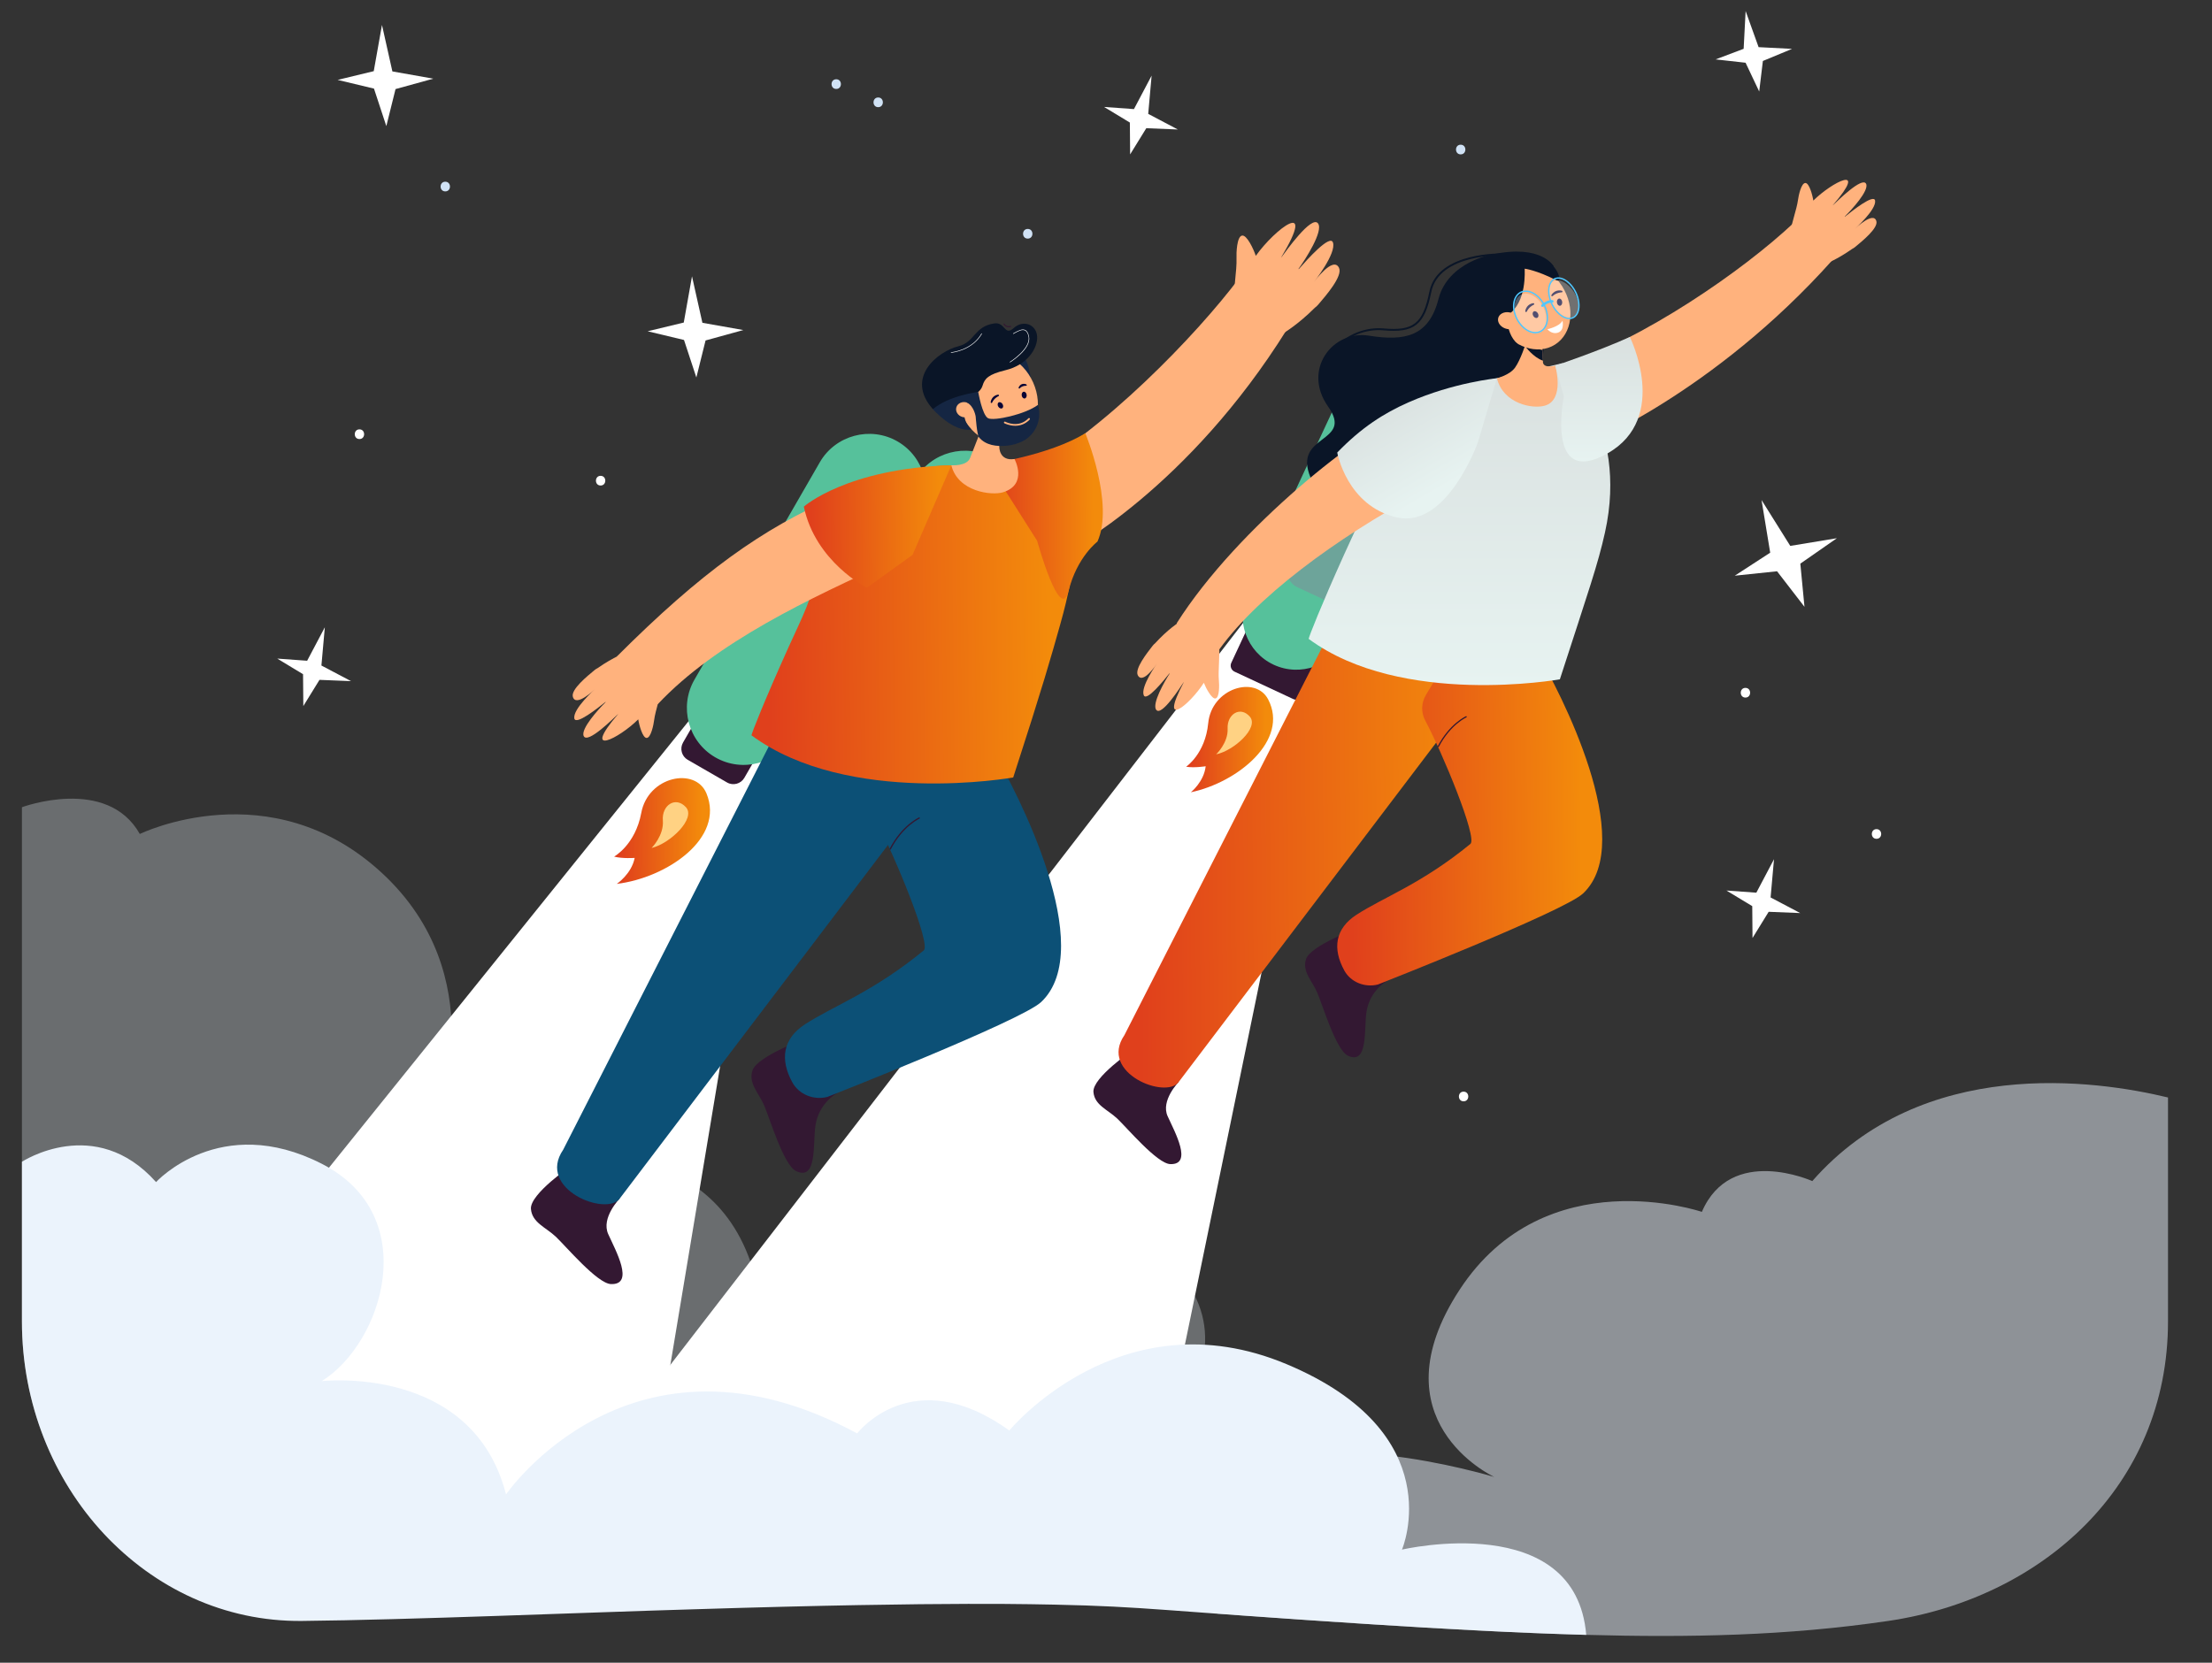 <svg xmlns="http://www.w3.org/2000/svg" width="266" height="200" viewBox="0 0 266 200" fill="none"><rect x="0" y="0" width="266" height="200" fill="#333333" stroke="none"/><g clip-path="url(#clip0_2267_4658)"><path opacity="0.3" d="M131.674 181.153C131.674 181.153 47.111 184.771 13.468 185.492C12.609 184.639 11.791 183.739 11.018 182.796C5.801 176.423 2.637 168.055 2.637 158.932V97.096C2.637 97.096 12.855 93.292 16.814 100.314C16.814 100.314 32.532 92.617 45.929 105.006C59.325 117.395 52.683 134.127 52.683 134.127C52.683 134.127 60.621 131.544 67.483 139.354C67.483 139.354 87.268 135.9 91.172 155.156C91.172 155.156 99.517 147.628 105.913 154.149C105.913 154.149 125.343 138.624 140.028 151.355C154.713 164.085 131.674 181.153 131.674 181.153Z" fill="#EBF3FC"></path><path opacity="0.5" d="M260.709 132.01V158.932C260.709 178.839 245.473 192.264 227.064 194.973C214.885 196.768 203.12 196.982 190.75 196.648C177.167 196.28 160.495 195.116 146.4 194.102C146.753 189.874 147.766 183.968 150.544 179.057C155.434 170.407 179.232 177.517 179.697 177.657C179.346 177.492 165.31 170.786 175.509 155.156C185.837 139.328 204.654 145.77 204.654 145.77C208.149 137.641 217.933 142.065 217.933 142.065C231.194 126.945 252 129.906 260.709 132.01Z" fill="#EBF3FC"></path><path d="M160.278 75.329L160.098 76.202V76.203L159.662 78.323V78.325L159.417 79.516L159.234 80.402V80.403L159.044 81.322C159.044 81.322 159.045 81.322 159.044 81.323L151.696 117.02V117.021L137.829 184.377C135.301 184.242 132.575 184.144 129.688 184.082H129.687C127.698 184.04 125.632 184.011 123.504 183.997C123.502 183.997 123.502 183.997 123.502 183.997C112.181 183.922 99.083 184.239 86.178 184.645C85.495 184.664 84.814 184.686 84.133 184.708C81.641 184.788 79.162 184.871 76.707 184.955C72.449 185.099 68.268 185.246 64.24 185.382L80.045 164.903L107.274 129.62L124.601 107.168L141.422 85.371L146.63 78.624L149.476 74.935L150.359 73.792L151.567 72.226L154.98 67.804L155.814 68.989L157.441 71.299L158.792 73.218L160.278 75.329Z" fill="url(#paint0_linear_2267_4658)"></path><path d="M155.532 84.092L148.455 80.789C148.055 80.603 147.881 80.123 148.067 79.724L160.152 53.829C160.338 53.429 160.818 53.255 161.217 53.441L168.295 56.744C168.695 56.931 168.869 57.41 168.683 57.809L156.598 83.704C156.411 84.104 155.931 84.278 155.532 84.092Z" fill="#331832"></path><path d="M153.156 79.952C149.923 78.443 148.512 74.563 150.022 71.331L162.125 45.397C163.634 42.164 167.514 40.754 170.747 42.263C173.98 43.772 175.391 47.652 173.881 50.884L161.778 76.818C160.269 80.05 156.389 81.461 153.156 79.952Z" fill="#56C19B"></path><path d="M166.56 85.069L159.482 81.766C159.082 81.579 158.908 81.099 159.094 80.7L171.179 54.806C171.366 54.406 171.846 54.231 172.245 54.418L179.322 57.721C179.722 57.907 179.896 58.387 179.71 58.786L167.625 84.681C167.439 85.081 166.959 85.255 166.56 85.069Z" fill="#331832"></path><path d="M164.183 80.928C160.95 79.419 159.54 75.54 161.049 72.307L173.153 46.374C174.662 43.141 178.541 41.731 181.774 43.24C185.007 44.749 186.418 48.628 184.909 51.861L172.804 77.793C171.296 81.026 167.416 82.437 164.183 80.928Z" fill="#6DA49A"></path><path d="M169.13 76.755L156.007 70.631C154.948 70.137 154.485 68.865 154.979 67.805L165.474 45.319C165.969 44.26 167.241 43.797 168.301 44.291L181.424 50.415C182.483 50.909 182.946 52.182 182.452 53.242L171.957 75.727C171.462 76.788 170.191 77.25 169.13 76.755Z" fill="#6DA49A"></path><path d="M179.515 30.587C179.515 30.587 174.135 31.459 172.978 35.975C171.821 40.491 168.91 41.066 164.6 40.372C160.291 39.677 156.55 44.438 159.709 48.904C162.869 53.371 155.375 52.158 157.6 57.446C159.825 62.733 184.656 50.225 184.656 50.225L186.824 32.014C186.825 32.014 185.405 29.357 179.515 30.587Z" fill="#0A1527"></path><path d="M166.827 117.972C166.827 117.972 164.742 119.081 164.329 121.68C164.003 123.733 164.569 128.168 162.082 126.978C160.655 126.295 159.039 120.867 158.409 119.41C157.779 117.952 156.557 116.856 157.057 115.355C157.607 113.703 163.397 111.595 163.397 111.595C163.397 111.595 163.125 113.573 163.642 114.691C164.39 116.302 166.827 117.972 166.827 117.972Z" fill="#331832"></path><path d="M141.749 130.135C141.749 130.135 139.553 132.365 140.41 134.259C141.267 136.152 143.477 140.126 140.722 140.023C139.141 139.964 135.5 135.626 134.343 134.539C133.185 133.452 131.628 132.933 131.49 131.357C131.337 129.623 136.235 126.301 136.235 126.301C136.235 126.301 136.749 127.756 137.67 128.575C138.995 129.758 141.749 130.135 141.749 130.135Z" fill="#331832"></path><path d="M222.735 29.936C220.851 31.264 219.378 31.805 219.378 31.805C219.378 31.805 215.153 28.807 215.204 28.329C215.32 27.227 216.077 25.139 216.216 24.041C216.277 23.565 216.598 21.986 217.116 22.011C217.566 22.033 217.957 23.442 218.057 24.128C220.317 21.887 224.757 19.635 220.41 24.678C220.414 24.681 220.417 24.684 220.42 24.686C220.913 24.217 223.946 21.202 224.402 22.107C224.804 22.906 222.638 25.262 221.837 26.042C221.845 26.05 221.853 26.058 221.859 26.067C222.751 25.346 225.359 23.278 225.487 24.136C225.647 25.214 223.085 27.499 223.085 27.499C223.085 27.499 225.293 25.367 225.639 26.599C225.876 27.44 223.935 29.005 223.095 29.701C222.973 29.804 222.853 29.88 222.735 29.936Z" fill="#FFB27D"></path><path d="M180.691 78.792L141.749 130.136C140.226 132.277 132.101 129.062 135.211 124.516L160.278 75.331C160.628 74.751 167.27 78.505 167.942 78.433C171.58 78.045 180.691 78.792 180.691 78.792Z" fill="url(#paint1_linear_2267_4658)"></path><path d="M181.948 78.977C183.073 79.092 184.3 77.653 184.856 78.577C187.535 83.027 196.979 101.253 190.366 107.471C188.066 109.633 165.698 118.419 165.698 118.419C164.101 118.822 162.42 118.124 161.663 116.746C160.218 114.117 160.534 111.708 163.129 110.026C166.383 107.916 170.984 106.302 176.825 101.504C177.694 100.79 173.474 90.58 171.393 86.675C170.873 85.7 170.902 84.549 171.468 83.597L173.338 80.457C174.026 79.302 173.566 78.331 174.969 78.475L181.948 78.977Z" fill="url(#paint2_linear_2267_4658)"></path><path d="M172.996 89.881L172.865 89.813C174.323 86.999 176.31 86.137 176.33 86.129L176.387 86.266C176.367 86.273 174.427 87.118 172.996 89.881Z" fill="#331832"></path><path d="M215.677 26.828C209.615 32.529 197.639 40.849 187.696 44.105C186.593 44.466 185.126 46.669 185.849 48.501C186.528 50.221 188.82 54.011 189.443 53.914C190.502 53.747 206.068 47.276 220.382 31.256C220.382 31.256 219.616 31.093 218.189 29.074C217.594 28.233 215.677 26.828 215.677 26.828Z" fill="#FFB27D"></path><path d="M187.894 43.682C187.894 43.682 184.416 44.528 180.007 45.498C172.941 47.053 165.856 50.15 164.884 57.65C164.451 60.993 163.284 63.042 161.656 66.654C158.799 72.993 157.406 76.565 157.371 76.847C168.562 85.115 187.579 81.711 187.579 81.711C191.063 70.961 192.141 67.934 193.004 64.048C195.923 50.895 187.894 43.682 187.894 43.682Z" fill="url(#paint3_linear_2267_4658)"></path><path d="M185.776 48.794C184.283 49.224 180.769 48.564 180.008 45.498C180.013 45.498 181.555 45.109 182.187 44.221C182.864 43.267 183.456 41.377 183.456 41.377L183.467 40.817L185.177 35.737L185.42 40.799L185.481 42.035L185.484 42.098L185.546 43.386L185.548 43.41C185.548 43.41 185.336 44.372 187.028 43.985C187.028 43.984 188.207 48.093 185.776 48.794Z" fill="#FFB27D"></path><path d="M185.546 43.385C184.356 42.972 183.447 41.693 183.447 41.693L183.617 41.697L185.485 42.097L185.546 43.385Z" fill="#0A1527"></path><path d="M138.903 77.379C140.436 75.696 141.746 74.867 141.746 74.867C141.746 74.867 146.534 76.954 146.592 77.432C146.728 78.536 146.463 80.739 146.575 81.843C146.625 82.322 146.669 83.936 146.159 84.016C145.716 84.085 145.018 82.782 144.765 82.129C143.073 84.784 139.262 87.89 142.352 82.064C142.348 82.062 142.344 82.061 142.341 82.059C141.967 82.618 139.697 86.188 139.05 85.393C138.477 84.69 140.052 81.941 140.656 81.015C140.647 81.008 140.638 81.001 140.629 80.995C139.923 81.883 137.854 84.438 137.536 83.622C137.137 82.597 139.113 79.838 139.113 79.838C139.113 79.838 137.446 82.376 136.831 81.236C136.412 80.459 137.946 78.532 138.605 77.68C138.701 77.558 138.8 77.46 138.903 77.379Z" fill="#FFB27D"></path><path d="M146.2 78.722C150.81 71.905 160.809 64.677 170.684 59.342C172.791 58.203 169.795 49.436 169.209 49.652C163.978 51.578 148.892 63.321 141.508 74.955C141.508 74.955 141.639 75.645 143.362 77.494C144.338 78.54 146.2 78.722 146.2 78.722Z" fill="#FFB27D"></path><path d="M178.512 38.481C178.512 38.481 179.081 39.041 179.543 40.626C180.22 42.945 183.009 42.351 183.239 41.426C183.267 41.312 181.07 38.018 181.07 38.018L180.075 38.043L178.512 38.481Z" fill="#0A1527"></path><path d="M186.999 41.446C189.087 40.124 189.467 36.98 187.848 34.423C186.229 31.866 183.224 30.866 181.136 32.188C179.048 33.51 178.668 36.654 180.287 39.211C181.906 41.767 184.911 42.768 186.999 41.446Z" fill="#FFB27D"></path><path d="M183.348 32.318C183.332 32.526 183.66 36.346 181.321 37.896C176.899 40.823 176.52 34.194 179.748 32.034C186.077 27.798 188.465 34.374 187.173 33.717C184.734 32.475 183.348 32.318 183.348 32.318Z" fill="#0A1527"></path><path d="M181.335 36.829C181.335 36.829 180.706 39.873 182.56 41.427C182.56 41.427 180.784 40.941 180.492 40.528C180.201 40.114 179.514 38.394 179.514 38.394L181.335 36.829Z" fill="#0A1527"></path><path d="M181.229 39.57C181.914 39.71 182.542 39.376 182.63 38.826C182.719 38.276 182.236 37.718 181.551 37.579C180.866 37.44 180.238 37.773 180.149 38.323C180.06 38.873 180.544 39.431 181.229 39.57Z" fill="#FFB27D"></path><path d="M184.473 36.635C184.494 36.612 184.505 36.58 184.498 36.548C184.488 36.493 184.436 36.457 184.381 36.467C184.348 36.472 183.581 36.539 183.418 37.412C183.408 37.467 183.442 37.52 183.497 37.531C183.551 37.542 183.594 37.503 183.617 37.452C183.848 36.94 184.39 36.672 184.416 36.668C184.439 36.662 184.459 36.651 184.473 36.635Z" fill="#080435"></path><path d="M184.38 38.002C184.501 38.21 184.723 38.308 184.875 38.219C185.027 38.13 185.053 37.89 184.931 37.682C184.809 37.474 184.588 37.376 184.436 37.465C184.283 37.553 184.258 37.794 184.38 38.002Z" fill="#080435"></path><path d="M187.835 35.16C187.864 35.147 187.886 35.121 187.892 35.09C187.904 35.035 187.869 34.981 187.815 34.97C187.783 34.964 187.05 34.733 186.564 35.48C186.533 35.527 186.544 35.589 186.592 35.62C186.638 35.651 186.692 35.631 186.733 35.593C187.142 35.206 187.744 35.162 187.771 35.167C187.794 35.172 187.816 35.169 187.835 35.16Z" fill="#080435"></path><path d="M187.226 36.39C187.258 36.629 187.426 36.803 187.601 36.779C187.775 36.755 187.89 36.541 187.859 36.302C187.827 36.063 187.659 35.889 187.484 35.913C187.309 35.938 187.193 36.151 187.226 36.39Z" fill="#080435"></path><path opacity="0.3" d="M182.216 37.767C182.56 39.086 183.65 40.125 184.653 40.089C185.656 40.052 186.19 38.955 185.847 37.637C185.502 36.319 184.412 35.28 183.409 35.316C182.406 35.352 181.872 36.449 182.216 37.767Z" fill="white"></path><path opacity="0.3" d="M189.362 38.098C190.065 37.661 190.046 36.358 189.319 35.188C188.591 34.018 187.432 33.424 186.728 33.861C186.025 34.298 186.045 35.601 186.772 36.771C187.499 37.941 188.659 38.535 189.362 38.098Z" fill="white"></path><path d="M186.165 38.115C186.157 37.889 186.122 37.654 186.062 37.413C185.998 37.165 185.909 36.926 185.798 36.7C185.753 36.604 185.702 36.512 185.647 36.421C185.512 36.193 185.356 35.984 185.181 35.799L185.179 35.798V35.797C185.175 35.792 185.168 35.785 185.163 35.779C184.732 35.322 184.207 35.018 183.688 34.953H183.687C183.595 34.941 183.503 34.938 183.412 34.941C182.968 34.96 182.591 35.159 182.324 35.519C181.986 35.971 181.864 36.616 181.98 37.319V37.32C181.997 37.423 182.019 37.522 182.044 37.624C182.059 37.683 182.077 37.742 182.095 37.801C182.095 37.803 182.097 37.804 182.097 37.805C182.149 37.978 182.216 38.145 182.293 38.307C182.355 38.44 182.426 38.569 182.503 38.691C182.54 38.751 182.58 38.809 182.62 38.863C182.62 38.863 182.62 38.864 182.621 38.864C182.94 39.317 183.346 39.678 183.778 39.889C183.869 39.933 183.961 39.971 184.054 40.002C184.265 40.073 184.481 40.107 184.694 40.097C184.899 40.089 185.088 40.041 185.258 39.957C185.299 39.938 185.337 39.916 185.375 39.894C185.381 39.89 185.388 39.887 185.394 39.881C185.539 39.788 185.67 39.667 185.781 39.52C186.058 39.154 186.189 38.662 186.165 38.115ZM185.902 38.908C185.899 38.912 185.898 38.915 185.898 38.917C185.84 39.105 185.757 39.275 185.65 39.419C185.567 39.531 185.474 39.624 185.368 39.698C185.351 39.712 185.335 39.722 185.318 39.733C185.133 39.851 184.923 39.918 184.69 39.927C184.469 39.937 184.246 39.897 184.026 39.812C183.961 39.788 183.897 39.76 183.834 39.728C183.373 39.5 182.948 39.092 182.632 38.577C182.631 38.577 182.631 38.576 182.631 38.576V38.575L182.63 38.574C182.577 38.484 182.524 38.391 182.477 38.296C182.432 38.206 182.389 38.113 182.352 38.018C182.351 38.017 182.351 38.015 182.35 38.014V38.013C182.294 37.872 182.247 37.731 182.208 37.581C182.174 37.444 182.147 37.306 182.133 37.172C182.121 37.097 182.115 37.022 182.113 36.947C182.113 36.943 182.113 36.939 182.114 36.934C182.113 36.925 182.113 36.917 182.112 36.909V36.902C182.106 36.758 182.112 36.622 182.129 36.49C182.171 36.153 182.283 35.853 182.459 35.617C182.586 35.446 182.742 35.316 182.922 35.23C183.072 35.157 183.237 35.117 183.418 35.108C183.487 35.105 183.555 35.105 183.624 35.114H183.625C184.147 35.164 184.677 35.479 185.103 35.957C185.135 35.991 185.164 36.027 185.193 36.063V36.064L185.194 36.066C185.31 36.208 185.417 36.359 185.513 36.523V36.524C185.567 36.615 185.618 36.708 185.664 36.806V36.807C185.76 37.012 185.839 37.228 185.898 37.454C185.956 37.68 185.989 37.906 185.996 38.121C186.008 38.404 185.974 38.67 185.902 38.908Z" fill="#4FC7FF"></path><path d="M186.637 36.408C186.624 36.407 186.602 36.406 186.571 36.408C186.578 36.423 186.587 36.438 186.593 36.452C186.594 36.454 186.596 36.457 186.597 36.459C186.609 36.483 186.62 36.504 186.633 36.529C186.645 36.552 186.657 36.576 186.67 36.599C186.677 36.612 186.685 36.625 186.692 36.638C186.712 36.671 186.73 36.704 186.75 36.736C186.758 36.751 186.767 36.765 186.775 36.778C186.788 36.798 186.799 36.817 186.813 36.835C186.834 36.869 186.856 36.902 186.879 36.933C186.884 36.942 186.891 36.95 186.897 36.959C186.909 36.976 186.92 36.991 186.931 37.006C186.933 37.009 186.935 37.011 186.936 37.013C186.937 37.014 186.937 37.015 186.939 37.016C186.95 37.032 186.959 37.046 186.971 37.059C186.99 37.083 187.009 37.108 187.027 37.131C187.047 37.158 187.068 37.185 187.09 37.21C187.094 37.216 187.1 37.221 187.104 37.227C187.108 37.231 187.114 37.238 187.118 37.242C187.119 37.244 187.122 37.248 187.124 37.25C187.126 37.252 187.128 37.254 187.129 37.256C187.154 37.288 187.18 37.316 187.207 37.346C186.987 37.078 186.788 36.758 186.637 36.408ZM186.637 36.408C186.624 36.407 186.602 36.406 186.571 36.408C186.578 36.423 186.587 36.438 186.593 36.452C186.594 36.454 186.596 36.457 186.597 36.459C186.609 36.483 186.62 36.504 186.633 36.529C186.645 36.552 186.657 36.576 186.67 36.599C186.677 36.612 186.685 36.625 186.692 36.638C186.712 36.671 186.73 36.704 186.75 36.736C186.758 36.751 186.767 36.765 186.775 36.778C186.788 36.798 186.799 36.817 186.813 36.835C186.834 36.869 186.856 36.902 186.879 36.933C186.884 36.942 186.891 36.95 186.897 36.959C186.909 36.976 186.92 36.991 186.931 37.006C186.933 37.009 186.935 37.011 186.936 37.013C186.937 37.014 186.937 37.015 186.939 37.016C186.95 37.032 186.959 37.046 186.971 37.059C186.99 37.083 187.009 37.108 187.027 37.131C187.047 37.158 187.068 37.185 187.09 37.21C187.094 37.216 187.1 37.221 187.104 37.227C187.108 37.231 187.114 37.238 187.118 37.242C187.119 37.244 187.122 37.248 187.124 37.25C187.126 37.252 187.128 37.254 187.129 37.256C187.154 37.288 187.18 37.316 187.207 37.346C186.987 37.078 186.788 36.758 186.637 36.408ZM186.637 36.408C186.624 36.407 186.602 36.406 186.571 36.408C186.578 36.423 186.587 36.438 186.593 36.452C186.594 36.454 186.596 36.457 186.597 36.459C186.609 36.483 186.62 36.504 186.633 36.529C186.645 36.552 186.657 36.576 186.67 36.599C186.677 36.612 186.685 36.625 186.692 36.638C186.712 36.671 186.73 36.704 186.75 36.736C186.758 36.751 186.767 36.765 186.775 36.778C186.788 36.798 186.799 36.817 186.813 36.835C186.834 36.869 186.856 36.902 186.879 36.933C186.884 36.942 186.891 36.95 186.897 36.959C186.909 36.976 186.92 36.991 186.931 37.006C186.933 37.009 186.935 37.011 186.936 37.013C186.937 37.014 186.937 37.015 186.939 37.016C186.95 37.032 186.959 37.046 186.971 37.059C186.99 37.083 187.009 37.108 187.027 37.131C187.047 37.158 187.068 37.185 187.09 37.21C187.094 37.216 187.1 37.221 187.104 37.227C187.108 37.231 187.114 37.238 187.118 37.242C187.119 37.244 187.122 37.248 187.124 37.25C187.126 37.252 187.128 37.254 187.129 37.256C187.154 37.288 187.18 37.316 187.207 37.346C186.987 37.078 186.788 36.758 186.637 36.408ZM186.637 36.408C186.624 36.407 186.602 36.406 186.571 36.408C186.578 36.423 186.587 36.438 186.593 36.452C186.594 36.454 186.596 36.457 186.597 36.459C186.609 36.483 186.62 36.504 186.633 36.529C186.645 36.552 186.657 36.576 186.67 36.599C186.677 36.612 186.685 36.625 186.692 36.638C186.712 36.671 186.73 36.704 186.75 36.736C186.758 36.751 186.767 36.765 186.775 36.778C186.788 36.798 186.799 36.817 186.813 36.835C186.834 36.869 186.856 36.902 186.879 36.933C186.884 36.942 186.891 36.95 186.897 36.959C186.909 36.976 186.92 36.991 186.931 37.006C186.933 37.009 186.935 37.011 186.936 37.013C186.937 37.014 186.937 37.015 186.939 37.016C186.95 37.032 186.959 37.046 186.971 37.059C186.99 37.083 187.009 37.108 187.027 37.131C187.047 37.158 187.068 37.185 187.09 37.21C187.094 37.216 187.1 37.221 187.104 37.227C187.108 37.231 187.114 37.238 187.118 37.242C187.119 37.244 187.122 37.248 187.124 37.25C187.126 37.252 187.128 37.254 187.129 37.256C187.154 37.288 187.18 37.316 187.207 37.346C186.987 37.078 186.788 36.758 186.637 36.408ZM186.637 36.408C186.624 36.407 186.602 36.406 186.571 36.408C186.578 36.423 186.587 36.438 186.593 36.452C186.594 36.454 186.596 36.457 186.597 36.459C186.609 36.483 186.62 36.504 186.633 36.529C186.645 36.552 186.657 36.576 186.67 36.599C186.677 36.612 186.685 36.625 186.692 36.638C186.712 36.671 186.73 36.704 186.75 36.736C186.758 36.751 186.767 36.765 186.775 36.778C186.788 36.798 186.799 36.817 186.813 36.835C186.834 36.869 186.856 36.902 186.879 36.933C186.884 36.942 186.891 36.95 186.897 36.959C186.909 36.976 186.92 36.991 186.931 37.006C186.933 37.009 186.935 37.011 186.936 37.013C186.937 37.014 186.937 37.015 186.939 37.016C186.95 37.032 186.959 37.046 186.971 37.059C186.99 37.083 187.009 37.108 187.027 37.131C187.047 37.158 187.068 37.185 187.09 37.21C187.094 37.216 187.1 37.221 187.104 37.227C187.108 37.231 187.114 37.238 187.118 37.242C187.119 37.244 187.122 37.248 187.124 37.25C187.126 37.252 187.128 37.254 187.129 37.256C187.154 37.288 187.18 37.316 187.207 37.346C186.987 37.078 186.788 36.758 186.637 36.408ZM186.637 36.408C186.624 36.407 186.602 36.406 186.571 36.408C186.578 36.423 186.587 36.438 186.593 36.452C186.594 36.454 186.596 36.457 186.597 36.459C186.609 36.483 186.62 36.504 186.633 36.529C186.645 36.552 186.657 36.576 186.67 36.599C186.677 36.612 186.685 36.625 186.692 36.638C186.712 36.671 186.73 36.704 186.75 36.736C186.758 36.751 186.767 36.765 186.775 36.778C186.788 36.798 186.799 36.817 186.813 36.835C186.834 36.869 186.856 36.902 186.879 36.933C186.884 36.942 186.891 36.95 186.897 36.959C186.909 36.976 186.92 36.991 186.931 37.006C186.933 37.009 186.935 37.011 186.936 37.013C186.937 37.014 186.937 37.015 186.939 37.016C186.95 37.032 186.959 37.046 186.971 37.059C186.99 37.083 187.009 37.108 187.027 37.131C187.047 37.158 187.068 37.185 187.09 37.21C187.094 37.216 187.1 37.221 187.104 37.227C187.108 37.231 187.114 37.238 187.118 37.242C187.119 37.244 187.122 37.248 187.124 37.25C187.126 37.252 187.128 37.254 187.129 37.256C187.154 37.288 187.18 37.316 187.207 37.346C186.987 37.078 186.788 36.758 186.637 36.408ZM186.637 36.408C186.624 36.407 186.602 36.406 186.571 36.408C186.578 36.423 186.587 36.438 186.593 36.452C186.594 36.454 186.596 36.457 186.597 36.459C186.609 36.483 186.62 36.504 186.633 36.529C186.645 36.552 186.657 36.576 186.67 36.599C186.677 36.612 186.685 36.625 186.692 36.638C186.712 36.671 186.73 36.704 186.75 36.736C186.758 36.751 186.767 36.765 186.775 36.778C186.788 36.798 186.799 36.817 186.813 36.835C186.834 36.869 186.856 36.902 186.879 36.933C186.884 36.942 186.891 36.95 186.897 36.959C186.909 36.976 186.92 36.991 186.931 37.006C186.933 37.009 186.935 37.011 186.936 37.013C186.937 37.014 186.937 37.015 186.939 37.016C186.95 37.032 186.959 37.046 186.971 37.059C186.99 37.083 187.009 37.108 187.027 37.131C187.047 37.158 187.068 37.185 187.09 37.21C187.094 37.216 187.1 37.221 187.104 37.227C187.108 37.231 187.114 37.238 187.118 37.242C187.119 37.244 187.122 37.248 187.124 37.25C187.126 37.252 187.128 37.254 187.129 37.256C187.154 37.288 187.18 37.316 187.207 37.346C186.987 37.078 186.788 36.758 186.637 36.408ZM189.814 35.794C189.421 34.417 188.316 33.325 187.357 33.358C187.337 33.359 187.316 33.359 187.297 33.361L187.296 33.362H187.295C187.214 33.369 187.139 33.382 187.065 33.404H187.064C186.959 33.436 186.864 33.482 186.774 33.541C186.665 33.615 186.569 33.71 186.482 33.824C186.125 34.313 186.054 35.112 186.296 35.956C186.313 36.011 186.329 36.065 186.348 36.12V36.121C186.381 36.221 186.418 36.32 186.461 36.417V36.418C186.548 36.633 186.655 36.834 186.773 37.024C187.033 37.437 187.352 37.784 187.693 38.027L187.694 38.026L187.695 38.027C188.038 38.272 188.405 38.406 188.755 38.395C188.776 38.394 188.797 38.393 188.818 38.391C188.82 38.391 188.823 38.389 188.824 38.391H188.825C189 38.375 189.162 38.32 189.306 38.232C189.429 38.155 189.536 38.054 189.626 37.928C189.986 37.438 190.055 36.641 189.814 35.794ZM188.647 38.224C188.647 38.224 188.645 38.225 188.645 38.224C188.643 38.225 188.642 38.223 188.639 38.223C188.425 38.212 188.204 38.141 187.986 38.017C187.727 37.871 187.473 37.656 187.245 37.39C187.237 37.378 187.226 37.365 187.214 37.354C187.213 37.353 187.211 37.35 187.209 37.349C186.987 37.078 186.788 36.758 186.637 36.408C186.593 36.305 186.552 36.202 186.518 36.097L186.517 36.096C186.497 36.034 186.478 35.972 186.46 35.91C186.345 35.512 186.303 35.128 186.33 34.786C186.357 34.459 186.449 34.172 186.601 33.952C186.602 33.951 186.603 33.951 186.603 33.95C186.608 33.939 186.615 33.931 186.621 33.924C186.699 33.816 186.791 33.731 186.895 33.665C186.986 33.608 187.087 33.569 187.195 33.548C187.25 33.536 187.304 33.529 187.362 33.527C188.25 33.496 189.277 34.534 189.653 35.844C189.654 35.849 189.655 35.856 189.657 35.861C189.658 35.862 189.658 35.862 189.658 35.862C189.658 35.862 189.658 35.863 189.659 35.864C189.66 35.865 189.66 35.87 189.661 35.871C189.662 35.872 189.662 35.873 189.662 35.874C189.662 35.875 189.662 35.875 189.662 35.877C189.879 36.661 189.814 37.387 189.491 37.831C189.329 38.054 189.105 38.187 188.843 38.219H188.842C188.81 38.224 188.782 38.225 188.751 38.227C188.725 38.227 188.698 38.228 188.671 38.225C188.67 38.225 188.668 38.226 188.666 38.226C188.658 38.226 188.653 38.225 188.647 38.224ZM186.637 36.408C186.624 36.407 186.602 36.406 186.571 36.408C186.578 36.423 186.587 36.438 186.593 36.452C186.594 36.454 186.596 36.457 186.597 36.459C186.609 36.483 186.62 36.504 186.633 36.529C186.645 36.552 186.657 36.576 186.67 36.599C186.677 36.612 186.685 36.625 186.692 36.638C186.712 36.671 186.73 36.704 186.75 36.736C186.758 36.751 186.767 36.765 186.775 36.778C186.788 36.798 186.799 36.817 186.813 36.835C186.834 36.869 186.856 36.902 186.879 36.933C186.884 36.942 186.891 36.95 186.897 36.959C186.909 36.976 186.92 36.991 186.931 37.006C186.933 37.009 186.935 37.011 186.936 37.013C186.937 37.014 186.937 37.015 186.939 37.016C186.95 37.032 186.959 37.046 186.971 37.059C186.99 37.083 187.009 37.108 187.027 37.131C187.047 37.158 187.068 37.185 187.09 37.21C187.094 37.216 187.1 37.221 187.104 37.227C187.108 37.231 187.114 37.238 187.118 37.242C187.119 37.244 187.122 37.248 187.124 37.25C187.126 37.252 187.128 37.254 187.129 37.256C187.154 37.288 187.18 37.316 187.207 37.346C186.987 37.078 186.788 36.758 186.637 36.408ZM186.637 36.408C186.624 36.407 186.602 36.406 186.571 36.408C186.578 36.423 186.587 36.438 186.593 36.452C186.594 36.454 186.596 36.457 186.597 36.459C186.609 36.483 186.62 36.504 186.633 36.529C186.645 36.552 186.657 36.576 186.67 36.599C186.677 36.612 186.685 36.625 186.692 36.638C186.712 36.671 186.73 36.704 186.75 36.736C186.758 36.751 186.767 36.765 186.775 36.778C186.788 36.798 186.799 36.817 186.813 36.835C186.834 36.869 186.856 36.902 186.879 36.933C186.884 36.942 186.891 36.95 186.897 36.959C186.909 36.976 186.92 36.991 186.931 37.006C186.933 37.009 186.935 37.011 186.936 37.013C186.937 37.014 186.937 37.015 186.939 37.016C186.95 37.032 186.959 37.046 186.971 37.059C186.99 37.083 187.009 37.108 187.027 37.131C187.047 37.158 187.068 37.185 187.09 37.21C187.094 37.216 187.1 37.221 187.104 37.227C187.108 37.231 187.114 37.238 187.118 37.242C187.119 37.244 187.122 37.248 187.124 37.25C187.126 37.252 187.128 37.254 187.129 37.256C187.154 37.288 187.18 37.316 187.207 37.346C186.987 37.078 186.788 36.758 186.637 36.408ZM186.637 36.408C186.624 36.407 186.602 36.406 186.571 36.408C186.578 36.423 186.587 36.438 186.593 36.452C186.594 36.454 186.596 36.457 186.597 36.459C186.609 36.483 186.62 36.504 186.633 36.529C186.645 36.552 186.657 36.576 186.67 36.599C186.677 36.612 186.685 36.625 186.692 36.638C186.712 36.671 186.73 36.704 186.75 36.736C186.758 36.751 186.767 36.765 186.775 36.778C186.788 36.798 186.799 36.817 186.813 36.835C186.834 36.869 186.856 36.902 186.879 36.933C186.884 36.942 186.891 36.95 186.897 36.959C186.909 36.976 186.92 36.991 186.931 37.006C186.933 37.009 186.935 37.011 186.936 37.013C186.937 37.014 186.937 37.015 186.939 37.016C186.95 37.032 186.959 37.046 186.971 37.059C186.99 37.083 187.009 37.108 187.027 37.131C187.047 37.158 187.068 37.185 187.09 37.21C187.094 37.216 187.1 37.221 187.104 37.227C187.108 37.231 187.114 37.238 187.118 37.242C187.119 37.244 187.122 37.248 187.124 37.25C187.126 37.252 187.128 37.254 187.129 37.256C187.154 37.288 187.18 37.316 187.207 37.346C186.987 37.078 186.788 36.758 186.637 36.408ZM186.637 36.408C186.624 36.407 186.602 36.406 186.571 36.408C186.578 36.423 186.587 36.438 186.593 36.452C186.594 36.454 186.596 36.457 186.597 36.459C186.609 36.483 186.62 36.504 186.633 36.529C186.645 36.552 186.657 36.576 186.67 36.599C186.677 36.612 186.685 36.625 186.692 36.638C186.712 36.671 186.73 36.704 186.75 36.736C186.758 36.751 186.767 36.765 186.775 36.778C186.788 36.798 186.799 36.817 186.813 36.835C186.834 36.869 186.856 36.902 186.879 36.933C186.884 36.942 186.891 36.95 186.897 36.959C186.909 36.976 186.92 36.991 186.931 37.006C186.933 37.009 186.935 37.011 186.936 37.013C186.937 37.014 186.937 37.015 186.939 37.016C186.95 37.032 186.959 37.046 186.971 37.059C186.99 37.083 187.009 37.108 187.027 37.131C187.047 37.158 187.068 37.185 187.09 37.21C187.094 37.216 187.1 37.221 187.104 37.227C187.108 37.231 187.114 37.238 187.118 37.242C187.119 37.244 187.122 37.248 187.124 37.25C187.126 37.252 187.128 37.254 187.129 37.256C187.154 37.288 187.18 37.316 187.207 37.346C186.987 37.078 186.788 36.758 186.637 36.408ZM186.637 36.408C186.624 36.407 186.602 36.406 186.571 36.408C186.578 36.423 186.587 36.438 186.593 36.452C186.594 36.454 186.596 36.457 186.597 36.459C186.609 36.483 186.62 36.504 186.633 36.529C186.645 36.552 186.657 36.576 186.67 36.599C186.677 36.612 186.685 36.625 186.692 36.638C186.712 36.671 186.73 36.704 186.75 36.736C186.758 36.751 186.767 36.765 186.775 36.778C186.788 36.798 186.799 36.817 186.813 36.835C186.834 36.869 186.856 36.902 186.879 36.933C186.884 36.942 186.891 36.95 186.897 36.959C186.909 36.976 186.92 36.991 186.931 37.006C186.933 37.009 186.935 37.011 186.936 37.013C186.937 37.014 186.937 37.015 186.939 37.016C186.95 37.032 186.959 37.046 186.971 37.059C186.99 37.083 187.009 37.108 187.027 37.131C187.047 37.158 187.068 37.185 187.09 37.21C187.094 37.216 187.1 37.221 187.104 37.227C187.108 37.231 187.114 37.238 187.118 37.242C187.119 37.244 187.122 37.248 187.124 37.25C187.126 37.252 187.128 37.254 187.129 37.256C187.154 37.288 187.18 37.316 187.207 37.346C186.987 37.078 186.788 36.758 186.637 36.408ZM186.637 36.408C186.624 36.407 186.602 36.406 186.571 36.408C186.578 36.423 186.587 36.438 186.593 36.452C186.594 36.454 186.596 36.457 186.597 36.459C186.609 36.483 186.62 36.504 186.633 36.529C186.645 36.552 186.657 36.576 186.67 36.599C186.677 36.612 186.685 36.625 186.692 36.638C186.712 36.671 186.73 36.704 186.75 36.736C186.758 36.751 186.767 36.765 186.775 36.778C186.788 36.798 186.799 36.817 186.813 36.835C186.834 36.869 186.856 36.902 186.879 36.933C186.884 36.942 186.891 36.95 186.897 36.959C186.909 36.976 186.92 36.991 186.931 37.006C186.933 37.009 186.935 37.011 186.936 37.013C186.937 37.014 186.937 37.015 186.939 37.016C186.95 37.032 186.959 37.046 186.971 37.059C186.99 37.083 187.009 37.108 187.027 37.131C187.047 37.158 187.068 37.185 187.09 37.21C187.094 37.216 187.1 37.221 187.104 37.227C187.108 37.231 187.114 37.238 187.118 37.242C187.119 37.244 187.122 37.248 187.124 37.25C187.126 37.252 187.128 37.254 187.129 37.256C187.154 37.288 187.18 37.316 187.207 37.346C186.987 37.078 186.788 36.758 186.637 36.408ZM186.637 36.408C186.624 36.407 186.602 36.406 186.571 36.408C186.578 36.423 186.587 36.438 186.593 36.452C186.594 36.454 186.596 36.457 186.597 36.459C186.609 36.483 186.62 36.504 186.633 36.529C186.645 36.552 186.657 36.576 186.67 36.599C186.677 36.612 186.685 36.625 186.692 36.638C186.712 36.671 186.73 36.704 186.75 36.736C186.758 36.751 186.767 36.765 186.775 36.778C186.788 36.798 186.799 36.817 186.813 36.835C186.834 36.869 186.856 36.902 186.879 36.933C186.884 36.942 186.891 36.95 186.897 36.959C186.909 36.976 186.92 36.991 186.931 37.006C186.933 37.009 186.935 37.011 186.936 37.013C186.937 37.014 186.937 37.015 186.939 37.016C186.95 37.032 186.959 37.046 186.971 37.059C186.99 37.083 187.009 37.108 187.027 37.131C187.047 37.158 187.068 37.185 187.09 37.21C187.094 37.216 187.1 37.221 187.104 37.227C187.108 37.231 187.114 37.238 187.118 37.242C187.119 37.244 187.122 37.248 187.124 37.25C187.126 37.252 187.128 37.254 187.129 37.256C187.154 37.288 187.18 37.316 187.207 37.346C186.987 37.078 186.788 36.758 186.637 36.408ZM186.637 36.408C186.624 36.407 186.602 36.406 186.571 36.408C186.578 36.423 186.587 36.438 186.593 36.452C186.594 36.454 186.596 36.457 186.597 36.459C186.609 36.483 186.62 36.504 186.633 36.529C186.645 36.552 186.657 36.576 186.67 36.599C186.677 36.612 186.685 36.625 186.692 36.638C186.712 36.671 186.73 36.704 186.75 36.736C186.758 36.751 186.767 36.765 186.775 36.778C186.788 36.798 186.799 36.817 186.813 36.835C186.834 36.869 186.856 36.902 186.879 36.933C186.884 36.942 186.891 36.95 186.897 36.959C186.909 36.976 186.92 36.991 186.931 37.006C186.933 37.009 186.935 37.011 186.936 37.013C186.937 37.014 186.937 37.015 186.939 37.016C186.95 37.032 186.959 37.046 186.971 37.059C186.99 37.083 187.009 37.108 187.027 37.131C187.047 37.158 187.068 37.185 187.09 37.21C187.094 37.216 187.1 37.221 187.104 37.227C187.108 37.231 187.114 37.238 187.118 37.242C187.119 37.244 187.122 37.248 187.124 37.25C187.126 37.252 187.128 37.254 187.129 37.256C187.154 37.288 187.18 37.316 187.207 37.346C186.987 37.078 186.788 36.758 186.637 36.408Z" fill="#4FC7FF"></path><path d="M186.749 36.385C186.788 36.359 186.817 36.318 186.822 36.267C186.832 36.181 186.769 36.104 186.682 36.095C186.655 36.092 185.996 36.033 185.375 36.649C185.313 36.71 185.312 36.81 185.374 36.87C185.435 36.931 185.535 36.931 185.596 36.87C186.111 36.359 186.643 36.407 186.647 36.408C186.685 36.412 186.721 36.402 186.749 36.385Z" fill="#4FC7FF"></path><path d="M186.076 39.598C186.076 39.598 187.53 39.297 187.894 38.575C187.894 38.575 188.164 39.702 187.392 39.996C186.621 40.289 186.076 39.598 186.076 39.598Z" fill="white"></path><path d="M159.478 45.176C159.228 44.076 159.604 42.884 160.539 41.818C161.945 40.213 164.226 39.317 166.357 39.502C169.971 39.839 171.113 38.929 171.887 35.084C172.87 30.197 180.803 30.485 180.882 30.485L180.872 30.718C180.793 30.719 173.06 30.438 172.116 35.13C171.318 39.087 170.071 40.078 166.336 39.733C164.286 39.544 162.073 40.42 160.714 41.97C159.831 42.978 159.472 44.098 159.706 45.123L159.478 45.176Z" fill="#0A1527"></path><path d="M187.029 43.983C187.029 43.983 192.197 42.244 195.996 40.533C195.996 40.533 200.831 50.266 193.317 54.531C185.803 58.796 188.056 47.692 188.056 47.692L187.029 43.983Z" fill="url(#paint4_linear_2267_4658)"></path><path d="M180.008 45.498C180.008 45.498 174.826 45.995 169.392 48.389C166.378 49.718 163.694 51.446 160.807 54.434C160.807 54.434 161.956 60.862 167.982 62.239C174.007 63.617 177.723 53.2 177.723 53.2L180.008 45.498Z" fill="url(#paint5_linear_2267_4658)"></path><path d="M142.633 92.225C142.633 92.225 144.932 90.683 145.29 86.998C145.704 82.755 150.983 81.205 152.504 84.132C155.058 89.046 148.831 94.119 143.207 95.296C143.207 95.296 144.785 94.034 144.986 92.168C144.986 92.167 143.636 92.389 142.633 92.225Z" fill="url(#paint6_linear_2267_4658)"></path><path d="M146.248 90.733C146.248 90.733 147.711 89.356 147.626 87.634C147.54 85.912 149.147 84.879 150.294 86.199C151.442 87.52 148.372 90.302 146.248 90.733Z" fill="#FFD283"></path><path d="M94.396 81.393L93.531 86.583V86.584L93.266 88.179V88.18L92.947 90.095L92.774 91.136L86.594 128.255V128.256L80.57 164.424L77.156 184.932C72.802 185.08 68.527 185.23 64.406 185.369C62.016 185.451 59.677 185.529 57.405 185.601H57.404C56.25 185.638 55.113 185.673 53.996 185.708C52.709 185.745 51.448 185.782 50.216 185.815C46.011 185.93 42.138 186.013 38.714 186.046C28.421 186.145 19.183 181.296 12.877 173.593L82.79 86.764L85.664 83.193L85.668 83.187L89.295 78.684L93.464 80.899L94.396 81.393Z" fill="url(#paint7_linear_2267_4658)"></path><path d="M87.434 94.121L82.694 91.389C81.971 90.971 81.72 90.038 82.138 89.315L96.025 65.224C96.443 64.501 97.376 64.25 98.099 64.668L102.839 67.4C103.562 67.817 103.813 68.75 103.396 69.473L89.508 93.564C89.091 94.286 88.158 94.537 87.434 94.121Z" fill="#331832"></path><path d="M86.019 91.098C82.759 89.219 81.63 85.015 83.508 81.755L98.583 55.606C100.463 52.345 104.667 51.217 107.927 53.095C111.188 54.974 112.316 59.178 110.438 62.438L95.363 88.588C93.484 91.848 89.278 92.978 86.019 91.098Z" fill="#56C19B"></path><path d="M97.517 93.127C94.257 91.248 93.128 87.044 95.006 83.783L110.081 57.634C111.961 54.374 116.165 53.245 119.425 55.124C122.686 57.003 123.814 61.207 121.936 64.467L106.861 90.616C104.982 93.876 100.778 95.005 97.517 93.127Z" fill="#56C19B"></path><path d="M100.669 131.476C100.669 131.476 98.497 132.632 98.066 135.34C97.726 137.479 98.316 142.1 95.724 140.859C94.237 140.148 92.553 134.492 91.898 132.973C91.242 131.454 89.968 130.312 90.49 128.748C91.063 127.028 97.095 124.831 97.095 124.831C97.095 124.831 96.811 126.891 97.351 128.057C98.129 129.736 100.669 131.476 100.669 131.476Z" fill="#331832"></path><path d="M74.537 144.15C74.537 144.15 72.249 146.473 73.142 148.447C74.034 150.421 76.339 154.56 73.468 154.454C71.82 154.392 68.026 149.872 66.821 148.74C65.614 147.608 63.992 147.066 63.847 145.423C63.688 143.616 68.792 140.155 68.792 140.155C68.792 140.155 69.328 141.671 70.287 142.525C71.668 143.757 74.537 144.15 74.537 144.15Z" fill="#331832"></path><path d="M158.119 37.013C156.054 39.08 154.331 40.077 154.331 40.077C154.331 40.077 148.402 37.248 148.362 36.641C148.267 35.241 148.759 32.466 148.695 31.065C148.666 30.458 148.726 28.415 149.378 28.334C149.944 28.264 150.739 29.94 151.014 30.775C153.349 27.485 158.406 23.707 154.072 30.951C154.076 30.953 154.08 30.956 154.085 30.959C154.599 30.266 157.732 25.842 158.498 26.873C159.174 27.784 156.98 31.198 156.148 32.345C156.159 32.354 156.17 32.363 156.181 32.371C157.139 31.277 159.947 28.127 160.293 29.172C160.727 30.483 158.024 33.895 158.024 33.895C158.024 33.895 160.318 30.752 161.02 32.217C161.498 33.215 159.413 35.591 158.517 36.644C158.387 36.794 158.255 36.915 158.119 37.013Z" fill="#FFB27D"></path><path d="M115.113 90.652L74.537 144.15C72.951 146.38 64.486 143.03 67.724 138.294L93.843 87.045C94.207 86.442 101.129 90.353 101.828 90.278C105.619 89.875 115.113 90.652 115.113 90.652Z" fill="#0C5076"></path><path d="M116.423 90.846C117.595 90.966 118.873 89.466 119.453 90.43C122.244 95.066 132.084 114.057 125.194 120.536C122.798 122.788 99.49 131.943 99.49 131.943C97.826 132.364 96.075 131.635 95.286 130.199C93.782 127.46 94.11 124.951 96.814 123.198C100.205 120.999 104.998 119.317 111.084 114.319C111.99 113.576 107.593 102.937 105.424 98.868C104.882 97.852 104.912 96.652 105.503 95.66L107.451 92.389C108.168 91.186 107.688 90.173 109.15 90.323L116.423 90.846Z" fill="#0C5076"></path><path d="M107.094 102.207L106.957 102.135C108.476 99.203 110.546 98.306 110.567 98.297L110.627 98.439C110.608 98.449 108.586 99.329 107.094 102.207Z" fill="#331832"></path><path d="M149.049 33.415C143.844 40.348 132.591 51.998 122.964 57.115C121.896 57.683 121.77 60.061 122.84 61.814C123.844 63.457 126.873 66.94 127.495 66.729C128.554 66.369 142.941 58.595 154.776 39.596C154.776 39.596 154.398 37.917 152.572 36.1C151.809 35.341 149.049 33.415 149.049 33.415Z" fill="#FFB27D"></path><path d="M128.964 65.088C127.892 55.389 125.854 55.42 125.854 55.42C125.854 55.42 122.065 56.365 119.638 56.471C116.908 56.592 116.099 56.004 114.747 55.971C107.605 55.794 99.209 60.63 98.197 68.445C97.745 71.928 96.53 74.063 94.833 77.827C91.857 84.432 90.404 88.155 90.367 88.448C102.027 97.063 121.842 93.516 121.842 93.516C125.473 82.315 126.371 79.105 127.495 75.113C129.64 67.485 129.055 65.519 128.964 65.088Z" fill="url(#paint8_linear_2267_4658)"></path><path d="M71.87 80.362C73.811 78.999 75.332 78.454 75.332 78.454C75.332 78.454 79.726 81.665 79.677 82.164C79.564 83.317 78.795 85.497 78.658 86.645C78.599 87.143 78.277 88.795 77.741 88.761C77.275 88.731 76.861 87.246 76.752 86.525C74.429 88.841 69.848 91.133 74.313 85.911C74.309 85.909 74.306 85.906 74.303 85.904C73.795 86.387 70.676 89.502 70.198 88.546C69.777 87.702 72.004 85.264 72.827 84.459C72.819 84.45 72.811 84.442 72.804 84.433C71.884 85.176 69.199 87.304 69.062 86.401C68.889 85.268 71.526 82.911 71.526 82.911C71.526 82.911 69.254 85.112 68.887 83.814C68.637 82.928 70.635 81.317 71.498 80.601C71.624 80.498 71.747 80.42 71.87 80.362Z" fill="#FFB27D"></path><path d="M79.096 84.706C86.124 77.215 97.435 71.94 107.238 67.486C109.508 66.454 107.052 66.101 108.481 65.69C109.632 65.359 110.134 63 109.372 61.067C108.658 59.253 106.458 57.681 105.814 57.775C104.718 57.932 103.097 58.622 100.542 59.731C91.666 63.584 84.317 68.828 74.164 78.98C74.164 78.98 75.047 79.222 76.379 81.493C77.133 82.777 79.096 84.706 79.096 84.706Z" fill="#FFB27D"></path><path d="M96.662 60.941C96.662 60.941 101.86 56.319 114.402 55.964L109.737 66.739L104.241 70.699C104.241 70.699 98.063 67.599 96.662 60.941Z" fill="url(#paint9_linear_2267_4658)"></path><path d="M118.854 55.801C118.854 55.801 126.034 54.825 130.517 52.113C130.517 52.113 134.028 60.568 131.974 65.144C131.974 65.144 129.519 66.993 128.507 71.054C127.494 75.113 124.721 65.05 124.721 65.05L118.854 55.801Z" fill="url(#paint10_linear_2267_4658)"></path><path d="M120.612 59.214C119.254 59.633 115.194 59.157 114.4 55.963C114.406 55.963 116.25 56.114 116.658 55.086C117.023 54.167 117.993 51.667 117.993 51.667L118.004 51.084L119.786 45.792L120.039 51.067L120.103 52.354L120.106 52.419L120.171 53.761L120.173 53.787C120.173 53.787 120.151 55.494 121.996 55.212C121.996 55.211 123.658 58.271 120.612 59.214Z" fill="#FFB27D"></path><path d="M123.167 42.917C123.167 42.917 123.839 44.053 123.954 45.68C124.069 47.307 121.418 43.974 121.418 43.974L123.167 42.917Z" fill="#152643"></path><path d="M122.237 53.075C124.612 52.014 125.507 48.847 124.236 46C122.965 43.154 120.009 41.706 117.634 42.766C115.259 43.826 114.364 46.993 115.636 49.84C116.907 52.687 119.862 54.135 122.237 53.075Z" fill="#FFB27D"></path><path d="M115.051 48.252L117.182 47.408C117.651 47.223 118.02 46.84 118.164 46.362C118.415 45.536 118.855 45.026 120.924 44.525C123.544 43.891 124.82 41.875 124.717 40.45C124.612 38.996 123.019 38.438 121.903 39.46C120.787 40.482 120.888 38.718 119.587 38.9C117.155 39.24 117.227 41.154 115.294 41.635C112.759 42.266 108.798 45.428 112.184 49.215L115.051 48.252Z" fill="#0A1527"></path><path d="M120.11 47.627C120.13 47.605 120.138 47.575 120.133 47.545C120.123 47.493 120.073 47.46 120.021 47.47C119.99 47.476 119.271 47.548 119.132 48.367C119.124 48.418 119.156 48.467 119.209 48.477C119.261 48.487 119.3 48.45 119.321 48.402C119.529 47.919 120.033 47.661 120.058 47.656C120.079 47.652 120.097 47.641 120.11 47.627Z" fill="#080435"></path><path d="M120.046 48.91C120.163 49.104 120.373 49.191 120.515 49.107C120.656 49.023 120.676 48.797 120.559 48.603C120.441 48.409 120.231 48.321 120.089 48.406C119.947 48.49 119.928 48.716 120.046 48.91Z" fill="#080435"></path><path d="M123.436 46.399C123.456 46.389 123.47 46.368 123.473 46.34C123.478 46.292 123.446 46.241 123.402 46.227C123.377 46.218 122.794 45.961 122.494 46.596C122.476 46.637 122.49 46.693 122.528 46.724C122.567 46.755 122.606 46.741 122.634 46.709C122.909 46.39 123.366 46.395 123.387 46.401C123.405 46.407 123.422 46.406 123.436 46.399Z" fill="#080435"></path><path d="M122.864 47.569C122.898 47.793 123.059 47.954 123.223 47.929C123.386 47.904 123.491 47.702 123.457 47.478C123.423 47.255 123.262 47.094 123.099 47.119C122.934 47.144 122.829 47.346 122.864 47.569Z" fill="#080435"></path><path d="M112.184 49.215C112.184 49.215 114.624 52.035 116.842 51.667C116.842 51.667 114.399 49.682 117.634 47.143C117.634 47.143 114.12 47.566 112.184 49.215Z" fill="#152643"></path><path d="M115.725 50.153C116.267 50.314 116.825 50.055 116.97 49.572C117.115 49.091 116.793 48.571 116.251 48.41C115.708 48.249 115.15 48.508 115.006 48.99C114.86 49.472 115.182 49.992 115.725 50.153Z" fill="#FFB27D"></path><path d="M117.634 47.143C117.634 47.143 118.116 49.95 118.822 50.307C119.528 50.664 123.28 49.847 124.815 48.702C125.342 50.443 124.538 52.338 122.882 53.117C122.334 53.374 121.739 53.543 121.119 53.607C119.854 53.737 118.541 53.573 117.728 52.603C117.481 52.308 117.329 50.108 117.329 50.108C117.329 50.108 117.147 48.842 116.252 48.409C116.252 48.41 116.867 47.443 117.634 47.143Z" fill="#152643"></path><path d="M121.297 39.364C120.823 39.364 120.656 38.95 120.654 38.944L120.774 38.898C120.781 38.918 120.967 39.378 121.563 39.191L121.601 39.313C121.489 39.347 121.387 39.364 121.297 39.364Z" fill="#331832"></path><path d="M121.452 43.597L121.418 43.543C121.443 43.528 123.972 41.938 123.684 40.497C123.603 40.091 123.461 39.846 123.25 39.747C122.905 39.586 122.444 39.843 122.034 40.069C121.97 40.103 121.909 40.137 121.848 40.169L121.818 40.113C121.877 40.081 121.939 40.047 122.002 40.013C122.427 39.781 122.907 39.517 123.276 39.689C123.507 39.796 123.66 40.057 123.745 40.484C124.044 41.969 121.558 43.531 121.452 43.597Z" fill="white"></path><path d="M114.36 42.445L114.352 42.382C117.147 41.985 118.018 40.118 118.026 40.099L118.085 40.126C118.077 40.144 117.193 42.043 114.36 42.445Z" fill="white"></path><path d="M122.083 51.213C121.358 51.213 120.793 50.919 120.783 50.915C120.732 50.887 120.711 50.822 120.739 50.769C120.767 50.717 120.834 50.697 120.884 50.724C120.949 50.758 122.48 51.552 123.67 50.318C123.709 50.274 123.778 50.273 123.821 50.316C123.864 50.356 123.865 50.424 123.823 50.467C123.266 51.048 122.628 51.213 122.083 51.213Z" fill="#FFB27D"></path><path d="M73.846 103.038C73.846 103.038 76.401 101.626 77.113 97.786C77.933 93.365 83.621 92.216 84.953 95.431C87.19 100.826 80.186 105.591 74.169 106.317C74.169 106.317 75.942 105.133 76.323 103.192C76.324 103.191 74.884 103.301 73.846 103.038Z" fill="url(#paint11_linear_2267_4658)"></path><path d="M78.359 101.996C78.359 101.996 79.858 100.496 79.711 98.684C79.564 96.871 81.224 95.73 82.477 97.085C83.73 98.438 80.583 101.473 78.359 101.996Z" fill="#FFD283"></path><path d="M190.749 196.649C182.327 196.42 173.201 195.908 164.772 195.367C139.251 193.727 137.972 193.252 126.852 193.012C125.45 193.012 114.948 192.582 83.342 193.574C70.915 193.934 48.97 194.855 36.281 194.973C17.701 195.152 2.637 178.838 2.637 158.932V139.742C2.637 139.742 11.431 133.965 18.767 142.185C18.767 142.185 26.454 133.742 38.684 139.977C50.913 146.213 46.022 161.586 38.684 166.128C38.684 166.128 56.815 164.032 60.852 179.755C60.852 179.755 75.926 157.743 103.078 172.417C103.078 172.417 109.721 163.682 121.373 172.067C121.373 172.067 134.818 155.748 154.711 164.084C174.487 172.368 168.661 186.229 168.592 186.393C168.719 186.365 189.489 181.541 190.749 196.649Z" fill="#EBF3FC"></path><path d="M82.225 38.797L83.215 33.236L84.466 38.827L89.387 39.7L84.846 40.951L83.739 45.406L82.254 40.893L77.881 39.847L82.225 38.797Z" fill="white"></path><path d="M44.944 8.56L45.934 3L47.185 8.59L52.106 9.463L47.564 10.715L46.457 15.17L44.972 10.657L40.6 9.61L44.944 8.56Z" fill="white"></path><path d="M211.205 107.376L213.33 103.348L212.92 107.949L216.484 109.827L212.689 109.674L210.746 112.823L210.713 108.993L207.611 107.116L211.205 107.376Z" fill="white"></path><path d="M136.361 13.123L138.486 9.096L138.076 13.697L141.64 15.575L137.845 15.421L135.902 18.571L135.869 14.741L132.768 12.864L136.361 13.123Z" fill="white"></path><path d="M209.679 5.871L209.917 1.324L211.477 5.671L215.5 5.879L211.991 7.334L211.55 11.008L209.912 7.546L206.309 7.144L209.679 5.871Z" fill="white"></path><path d="M36.935 79.478L39.062 75.451L38.651 80.051L42.215 81.93L38.419 81.776L36.476 84.926L36.443 81.096L33.342 79.218L36.935 79.478Z" fill="white"></path><path d="M212.872 66.479L211.831 60.145L215.286 65.663L220.89 64.738L216.495 67.797L216.994 72.99L213.696 68.715L208.613 69.246L212.872 66.479Z" fill="white"></path><path d="M43.225 52.81C43.974 52.81 43.975 51.645 43.225 51.645C42.475 51.645 42.474 52.81 43.225 52.81Z" fill="white"></path><path d="M72.226 58.4C72.976 58.4 72.977 57.235 72.226 57.235C71.478 57.236 71.476 58.4 72.226 58.4Z" fill="white"></path><path d="M123.59 28.701C124.34 28.701 124.341 27.537 123.59 27.537C122.84 27.538 122.839 28.701 123.59 28.701Z" fill="#D0E2F5"></path><path d="M53.547 23.022C54.297 23.022 54.298 21.857 53.547 21.857C52.797 21.858 52.796 23.022 53.547 23.022Z" fill="#D0E2F5"></path><path d="M175.652 18.57C176.402 18.57 176.403 17.405 175.652 17.405C174.903 17.405 174.902 18.57 175.652 18.57Z" fill="#D0E2F5"></path><path d="M105.606 12.891C106.355 12.891 106.356 11.726 105.606 11.726C104.856 11.726 104.855 12.891 105.606 12.891Z" fill="#D0E2F5"></path><path d="M100.561 10.699C101.31 10.699 101.311 9.534 100.561 9.534C99.811 9.534 99.81 10.699 100.561 10.699Z" fill="#D0E2F5"></path><path d="M176.002 132.471C176.752 132.471 176.753 131.307 176.002 131.307C175.252 131.307 175.251 132.471 176.002 132.471Z" fill="white"></path><path d="M225.656 100.895C226.406 100.895 226.407 99.731 225.656 99.731C224.907 99.732 224.906 100.895 225.656 100.895Z" fill="white"></path><path d="M209.895 83.906C210.644 83.906 210.645 82.741 209.895 82.741C209.145 82.741 209.144 83.906 209.895 83.906Z" fill="white"></path></g><defs><linearGradient id="paint0_linear_2267_4658" x1="112.259" y1="67.805" x2="112.259" y2="185.384" gradientUnits="userSpaceOnUse"><stop stop-color="white"></stop><stop offset="1" stop-color="white"></stop></linearGradient><linearGradient id="paint1_linear_2267_4658" x1="176.953" y1="89.156" x2="136.874" y2="89.523" gradientUnits="userSpaceOnUse"><stop stop-color="#F38B0B"></stop><stop offset="1" stop-color="#E0401C"></stop></linearGradient><linearGradient id="paint2_linear_2267_4658" x1="190.092" y1="88.332" x2="162.439" y2="88.573" gradientUnits="userSpaceOnUse"><stop stop-color="#F38B0B"></stop><stop offset="1" stop-color="#E0401C"></stop></linearGradient><linearGradient id="paint3_linear_2267_4658" x1="175.507" y1="43.682" x2="175.507" y2="82.405" gradientUnits="userSpaceOnUse"><stop stop-color="#D9E0DF"></stop><stop offset="1" stop-color="#E7F3F1"></stop></linearGradient><linearGradient id="paint4_linear_2267_4658" x1="192.278" y1="40.533" x2="192.278" y2="55.506" gradientUnits="userSpaceOnUse"><stop stop-color="#D9E0DF"></stop><stop offset="1" stop-color="#E7F3F1"></stop></linearGradient><linearGradient id="paint5_linear_2267_4658" x1="170.407" y1="45.498" x2="176.934" y2="56.713" gradientUnits="userSpaceOnUse"><stop stop-color="#D9E0DF"></stop><stop offset="1" stop-color="#E7F3F1"></stop></linearGradient><linearGradient id="paint6_linear_2267_4658" x1="152.247" y1="85.795" x2="143.169" y2="85.877" gradientUnits="userSpaceOnUse"><stop stop-color="#F38B0B"></stop><stop offset="1" stop-color="#E0401C"></stop></linearGradient><linearGradient id="paint7_linear_2267_4658" x1="53.637" y1="78.683" x2="53.637" y2="186.048" gradientUnits="userSpaceOnUse"><stop stop-color="white"></stop><stop offset="1" stop-color="white"></stop></linearGradient><linearGradient id="paint8_linear_2267_4658" x1="125.97" y1="65.125" x2="92.353" y2="65.495" gradientUnits="userSpaceOnUse"><stop stop-color="#F38B0B"></stop><stop offset="1" stop-color="#E0401C"></stop></linearGradient><linearGradient id="paint9_linear_2267_4658" x1="112.966" y1="59.648" x2="97.573" y2="59.852" gradientUnits="userSpaceOnUse"><stop stop-color="#F38B0B"></stop><stop offset="1" stop-color="#E0401C"></stop></linearGradient><linearGradient id="paint10_linear_2267_4658" x1="131.505" y1="57.09" x2="119.559" y2="57.181" gradientUnits="userSpaceOnUse"><stop stop-color="#F38B0B"></stop><stop offset="1" stop-color="#E0401C"></stop></linearGradient><linearGradient id="paint11_linear_2267_4658" x1="84.446" y1="96.776" x2="74.437" y2="96.876" gradientUnits="userSpaceOnUse"><stop stop-color="#F38B0B"></stop><stop offset="1" stop-color="#E0401C"></stop></linearGradient><clipPath id="clip0_2267_4658"><rect width="265" height="200" fill="white" transform="translate(0.049)"></rect></clipPath></defs></svg>